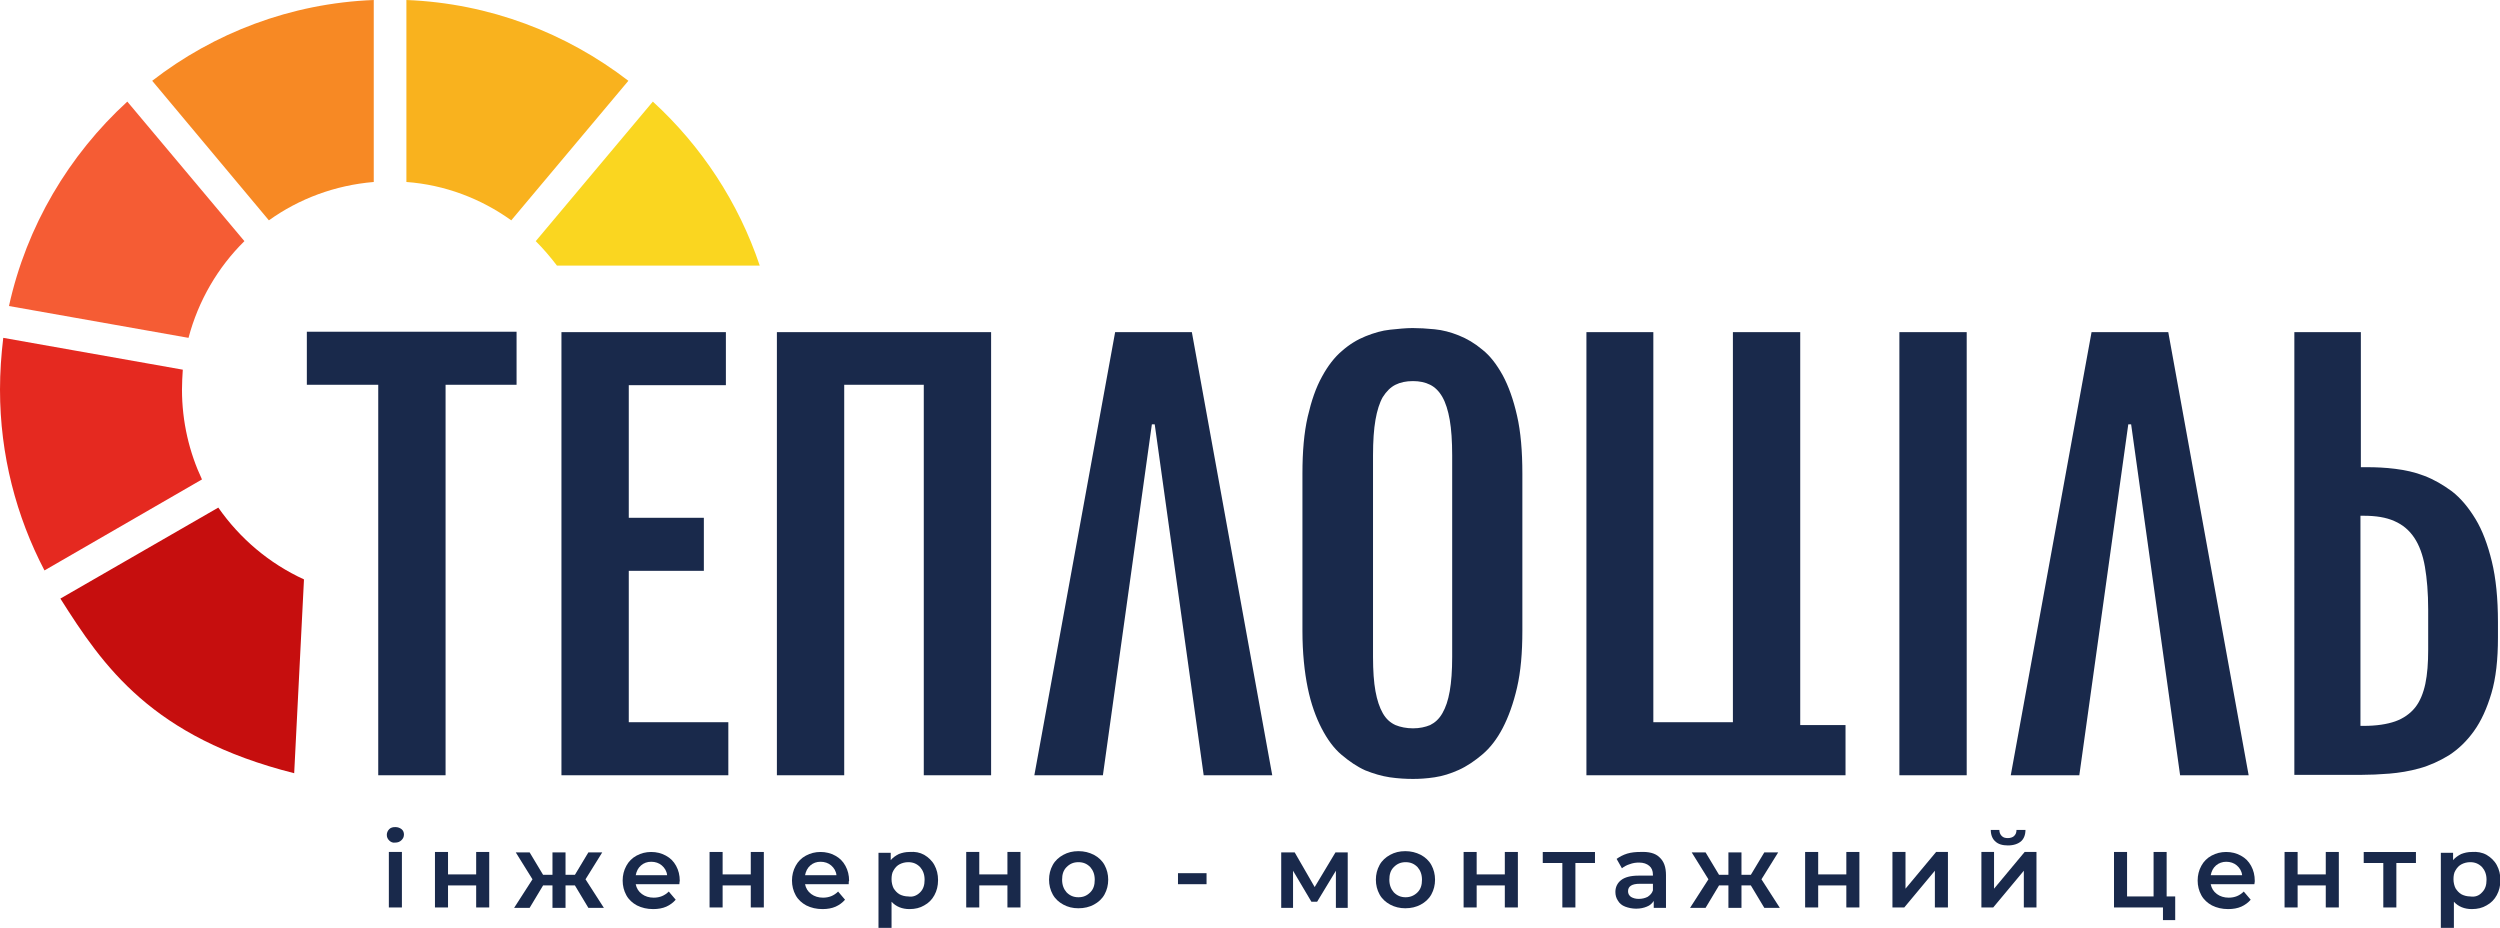 <?xml version="1.0" encoding="utf-8"?>
<!-- Generator: Adobe Illustrator 23.0.5, SVG Export Plug-In . SVG Version: 6.00 Build 0)  -->
<svg version="1.1" id="Layer_1" xmlns="http://www.w3.org/2000/svg" xmlns:xlink="http://www.w3.org/1999/xlink" x="0px" y="0px"
	 viewBox="0 0 612.7 227.4" style="enable-background:new 0 0 612.7 227.4;" xml:space="preserve">
<style type="text/css">
	.st0{fill:#F9B21E;}
	.st1{fill:#F55C34;}
	.st2{fill:#E52920;}
	.st3{fill:#C60E0E;}
	.st4{fill:#F78924;}
	.st5{fill:#FAD620;}
	.st6{fill:#19294B;}
</style>
<g>
	<path class="st0" d="M99.6,44.6c9.5,0.7,18.3,4.1,25.7,9.4l28.7-34.2C138.8,8.1,120,0.8,99.6,0V44.6z"/>
	<path class="st1" d="M46.2,82.8c2.4-9.1,7.2-17.3,13.7-23.7L31.2,24.9C16.9,38,6.5,55.4,2.2,75L46.2,82.8z"/>
	<path class="st2" d="M44.6,95.5c0-1.7,0.1-3.3,0.2-4.9l-44-7.8C0.3,87,0,91.2,0,95.5c0,16,4,31.1,10.9,44.3l38.6-22.3
		C46.4,110.9,44.6,103.4,44.6,95.5z"/>
	<path class="st3" d="M74.5,142c-8.5-3.9-15.7-10-21-17.6l-38.7,22.3c10.5,16.6,22.4,34,57.3,42.8L74.5,142z"/>
	<path class="st4" d="M65.9,54c7.4-5.3,16.2-8.6,25.7-9.4V0C71.2,0.8,52.4,8.1,37.3,19.8L65.9,54z"/>
	<path class="st5" d="M186.2,65.1C181,49.6,171.9,35.8,160,24.9l-28.7,34.2c1.9,1.9,3.6,3.9,5.2,6H186.2z"/>
</g>
<g>
	<path class="st6" d="M95.4,206c-0.4-0.4-0.6-0.8-0.6-1.4c0-0.5,0.2-1,0.6-1.4c0.4-0.4,0.9-0.5,1.5-0.5c0.6,0,1.1,0.2,1.5,0.5
		c0.4,0.3,0.6,0.8,0.6,1.3c0,0.6-0.2,1-0.6,1.4s-0.9,0.6-1.5,0.6C96.3,206.6,95.8,206.4,95.4,206z M95.3,208.8h3.2v13.6h-3.2V208.8z
		"/>
	<path class="st6" d="M106.6,208.8h3.2v5.5h6.9v-5.5h3.2v13.6h-3.2v-5.4h-6.9v5.4h-3.2V208.8z"/>
	<path class="st6" d="M140.9,217h-2.3v5.5h-3.2V217h-2.3l-3.3,5.5h-3.8l4.5-7l-4.1-6.6h3.4l3.3,5.5h2.3v-5.5h3.2v5.5h2.3l3.3-5.5
		h3.4l-4.1,6.6l4.5,7h-3.8L140.9,217z"/>
	<path class="st6" d="M166.5,216.7h-10.7c0.2,1,0.7,1.8,1.5,2.4c0.8,0.6,1.8,0.9,2.9,0.9c1.5,0,2.7-0.5,3.7-1.5l1.7,2
		c-0.6,0.7-1.4,1.3-2.3,1.7c-0.9,0.4-2,0.6-3.2,0.6c-1.5,0-2.8-0.3-4-0.9c-1.1-0.6-2-1.4-2.6-2.5c-0.6-1.1-0.9-2.3-0.9-3.6
		c0-1.3,0.3-2.5,0.9-3.6c0.6-1.1,1.4-1.9,2.5-2.5c1.1-0.6,2.3-0.9,3.6-0.9c1.3,0,2.5,0.3,3.6,0.9s1.9,1.4,2.5,2.5
		c0.6,1.1,0.9,2.3,0.9,3.7C166.6,215.9,166.5,216.2,166.5,216.7z M157.1,212.1c-0.7,0.6-1.1,1.4-1.3,2.4h7.7c-0.1-1-0.6-1.8-1.3-2.4
		c-0.7-0.6-1.6-0.9-2.6-0.9C158.6,211.2,157.8,211.5,157.1,212.1z"/>
	<path class="st6" d="M173.9,208.8h3.2v5.5h6.9v-5.5h3.2v13.6H184v-5.4h-6.9v5.4h-3.2V208.8z"/>
	<path class="st6" d="M208,216.7h-10.7c0.2,1,0.7,1.8,1.5,2.4c0.8,0.6,1.8,0.9,2.9,0.9c1.5,0,2.7-0.5,3.7-1.5l1.7,2
		c-0.6,0.7-1.4,1.3-2.3,1.7c-0.9,0.4-2,0.6-3.2,0.6c-1.5,0-2.8-0.3-4-0.9c-1.1-0.6-2-1.4-2.6-2.5c-0.6-1.1-0.9-2.3-0.9-3.6
		c0-1.3,0.3-2.5,0.9-3.6c0.6-1.1,1.4-1.9,2.5-2.5c1.1-0.6,2.3-0.9,3.6-0.9c1.3,0,2.5,0.3,3.6,0.9s1.9,1.4,2.5,2.5
		c0.6,1.1,0.9,2.3,0.9,3.7C208,215.9,208,216.2,208,216.7z M198.6,212.1c-0.7,0.6-1.1,1.4-1.3,2.4h7.7c-0.1-1-0.6-1.8-1.3-2.4
		c-0.7-0.6-1.6-0.9-2.6-0.9C200.1,211.2,199.3,211.5,198.6,212.1z"/>
	<path class="st6" d="M226.5,209.5c1,0.6,1.9,1.4,2.5,2.5c0.6,1.1,0.9,2.3,0.9,3.7c0,1.4-0.3,2.6-0.9,3.7c-0.6,1.1-1.4,1.9-2.5,2.5
		c-1,0.6-2.2,0.9-3.6,0.9c-1.8,0-3.3-0.6-4.4-1.8v6.6h-3.2v-18.6h3v1.8c0.5-0.6,1.2-1.1,2-1.5c0.8-0.3,1.6-0.5,2.6-0.5
		C224.3,208.7,225.4,208.9,226.5,209.5z M225.5,218.7c0.8-0.8,1.1-1.8,1.1-3.1c0-1.3-0.4-2.3-1.1-3.1c-0.8-0.8-1.7-1.2-2.9-1.2
		c-0.8,0-1.5,0.2-2.1,0.5c-0.6,0.3-1.1,0.8-1.5,1.5c-0.4,0.6-0.5,1.4-0.5,2.2s0.2,1.6,0.5,2.2c0.4,0.6,0.8,1.1,1.5,1.5
		c0.6,0.3,1.3,0.5,2.1,0.5C223.7,219.9,224.7,219.5,225.5,218.7z"/>
	<path class="st6" d="M236.8,208.8h3.2v5.5h6.9v-5.5h3.2v13.6h-3.2v-5.4H240v5.4h-3.2V208.8z"/>
	<path class="st6" d="M260.6,221.7c-1.1-0.6-2-1.4-2.6-2.5c-0.6-1.1-0.9-2.3-0.9-3.6s0.3-2.5,0.9-3.6c0.6-1.1,1.5-1.9,2.6-2.5
		c1.1-0.6,2.3-0.9,3.7-0.9c1.4,0,2.6,0.3,3.8,0.9c1.1,0.6,2,1.4,2.6,2.5c0.6,1.1,0.9,2.3,0.9,3.6s-0.3,2.5-0.9,3.6
		c-0.6,1.1-1.5,1.9-2.6,2.5c-1.1,0.6-2.4,0.9-3.8,0.9C262.9,222.6,261.7,222.3,260.6,221.7z M267.2,218.7c0.8-0.8,1.1-1.8,1.1-3.1
		c0-1.3-0.4-2.3-1.1-3.1c-0.8-0.8-1.7-1.2-2.9-1.2c-1.2,0-2.1,0.4-2.9,1.2c-0.8,0.8-1.1,1.8-1.1,3.1c0,1.3,0.4,2.3,1.1,3.1
		c0.8,0.8,1.7,1.2,2.9,1.2C265.5,219.9,266.4,219.5,267.2,218.7z"/>
	<path class="st6" d="M288.7,214h7v2.7h-7V214z"/>
	<path class="st6" d="M327.4,222.4v-9l-4.6,7.6h-1.4l-4.5-7.6v9.1H314v-13.6h3.3l4.9,8.5l5.1-8.5h3l0,13.6H327.4z"/>
	<path class="st6" d="M340.7,221.7c-1.1-0.6-2-1.4-2.6-2.5c-0.6-1.1-0.9-2.3-0.9-3.6s0.3-2.5,0.9-3.6c0.6-1.1,1.5-1.9,2.6-2.5
		c1.1-0.6,2.3-0.9,3.7-0.9c1.4,0,2.6,0.3,3.8,0.9c1.1,0.6,2,1.4,2.6,2.5c0.6,1.1,0.9,2.3,0.9,3.6s-0.3,2.5-0.9,3.6
		c-0.6,1.1-1.5,1.9-2.6,2.5c-1.1,0.6-2.4,0.9-3.8,0.9C343.1,222.6,341.8,222.3,340.7,221.7z M347.4,218.7c0.8-0.8,1.1-1.8,1.1-3.1
		c0-1.3-0.4-2.3-1.1-3.1c-0.8-0.8-1.7-1.2-2.9-1.2c-1.2,0-2.1,0.4-2.9,1.2c-0.8,0.8-1.1,1.8-1.1,3.1c0,1.3,0.4,2.3,1.1,3.1
		c0.8,0.8,1.7,1.2,2.9,1.2C345.6,219.9,346.6,219.5,347.4,218.7z"/>
	<path class="st6" d="M358.7,208.8h3.2v5.5h6.9v-5.5h3.2v13.6h-3.2v-5.4h-6.9v5.4h-3.2V208.8z"/>
	<path class="st6" d="M390.9,211.5h-4.8v10.9h-3.2v-10.9h-4.8v-2.7h12.8V211.5z"/>
	<path class="st6" d="M406.7,210.1c1.1,1,1.6,2.4,1.6,4.4v8h-3v-1.7c-0.4,0.6-0.9,1.1-1.7,1.4c-0.7,0.3-1.6,0.5-2.6,0.5
		s-1.9-0.2-2.7-0.5c-0.8-0.3-1.4-0.8-1.8-1.5c-0.4-0.6-0.6-1.3-0.6-2.1c0-1.2,0.5-2.2,1.4-2.9c0.9-0.7,2.3-1.1,4.3-1.1h3.5v-0.2
		c0-1-0.3-1.7-0.9-2.2c-0.6-0.5-1.4-0.8-2.5-0.8c-0.8,0-1.5,0.1-2.3,0.4c-0.7,0.2-1.4,0.6-1.9,1l-1.3-2.3c0.7-0.5,1.6-1,2.6-1.3
		c1-0.3,2.1-0.4,3.2-0.4C404.1,208.7,405.7,209.1,406.7,210.1z M403.8,219.8c0.6-0.4,1.1-0.9,1.3-1.6v-1.6h-3.3
		c-1.8,0-2.8,0.6-2.8,1.8c0,0.6,0.2,1,0.7,1.4c0.5,0.3,1.1,0.5,1.9,0.5C402.5,220.3,403.2,220.1,403.8,219.8z"/>
	<path class="st6" d="M429.1,217h-2.3v5.5h-3.2V217h-2.3l-3.3,5.5h-3.8l4.5-7l-4.1-6.6h3.4l3.3,5.5h2.3v-5.5h3.2v5.5h2.3l3.3-5.5
		h3.4l-4.1,6.6l4.5,7h-3.8L429.1,217z"/>
	<path class="st6" d="M442.4,208.8h3.2v5.5h6.9v-5.5h3.2v13.6h-3.2v-5.4h-6.9v5.4h-3.2V208.8z"/>
	<path class="st6" d="M463.8,208.8h3.2v9l7.5-9h2.9v13.6h-3.2v-9l-7.5,9h-2.9V208.8z"/>
	<path class="st6" d="M485.5,208.8h3.2v9l7.5-9h2.9v13.6H496v-9l-7.5,9h-2.9V208.8z M489,206.2c-0.7-0.6-1.1-1.6-1.1-2.8h2.1
		c0,0.6,0.2,1.1,0.6,1.5c0.4,0.4,0.9,0.5,1.5,0.5c0.6,0,1.2-0.2,1.5-0.5c0.4-0.4,0.6-0.8,0.6-1.5h2.2c0,1.2-0.4,2.2-1.1,2.8
		c-0.7,0.6-1.8,1-3.2,1C490.8,207.2,489.7,206.9,489,206.2z"/>
	<path class="st6" d="M533.1,219.7v5.8h-3v-3.1h-12v-13.6h3.2v10.9h6.5v-10.9h3.2v10.9H533.1z"/>
	<path class="st6" d="M552.5,216.7h-10.7c0.2,1,0.7,1.8,1.5,2.4c0.8,0.6,1.8,0.9,2.9,0.9c1.5,0,2.7-0.5,3.7-1.5l1.7,2
		c-0.6,0.7-1.4,1.3-2.3,1.7c-0.9,0.4-2,0.6-3.2,0.6c-1.5,0-2.8-0.3-4-0.9c-1.1-0.6-2-1.4-2.6-2.5c-0.6-1.1-0.9-2.3-0.9-3.6
		c0-1.3,0.3-2.5,0.9-3.6c0.6-1.1,1.4-1.9,2.5-2.5c1.1-0.6,2.3-0.9,3.6-0.9c1.3,0,2.5,0.3,3.6,0.9s1.9,1.4,2.5,2.5
		c0.6,1.1,0.9,2.3,0.9,3.7C552.6,215.9,552.6,216.2,552.5,216.7z M543.1,212.1c-0.7,0.6-1.1,1.4-1.3,2.4h7.7c-0.1-1-0.6-1.8-1.3-2.4
		c-0.7-0.6-1.6-0.9-2.6-0.9C544.7,211.2,543.8,211.5,543.1,212.1z"/>
	<path class="st6" d="M559.9,208.8h3.2v5.5h6.9v-5.5h3.2v13.6H570v-5.4h-6.9v5.4h-3.2V208.8z"/>
	<path class="st6" d="M592.1,211.5h-4.8v10.9h-3.2v-10.9h-4.8v-2.7h12.8V211.5z"/>
	<path class="st6" d="M609.4,209.5c1,0.6,1.9,1.4,2.5,2.5c0.6,1.1,0.9,2.3,0.9,3.7c0,1.4-0.3,2.6-0.9,3.7c-0.6,1.1-1.4,1.9-2.5,2.5
		c-1,0.6-2.2,0.9-3.6,0.9c-1.8,0-3.3-0.6-4.4-1.8v6.6h-3.2v-18.6h3v1.8c0.5-0.6,1.2-1.1,2-1.5c0.8-0.3,1.6-0.5,2.6-0.5
		C607.1,208.7,608.3,208.9,609.4,209.5z M608.3,218.7c0.8-0.8,1.1-1.8,1.1-3.1c0-1.3-0.4-2.3-1.1-3.1c-0.8-0.8-1.7-1.2-2.9-1.2
		c-0.8,0-1.5,0.2-2.1,0.5c-0.6,0.3-1.1,0.8-1.5,1.5c-0.4,0.6-0.5,1.4-0.5,2.2s0.2,1.6,0.5,2.2c0.4,0.6,0.8,1.1,1.5,1.5
		c0.6,0.3,1.3,0.5,2.1,0.5C606.6,219.9,607.6,219.5,608.3,218.7z"/>
</g>
<g>
	<g>
		<path class="st6" d="M92.7,94.3H75.2v-13h51.4v13h-17.4V190H92.7V94.3z"/>
		<path class="st6" d="M137.7,81.4h40.2v13h-23.8v32.5h18.4v13h-18.4V177h24.4v13h-40.9V81.4z"/>
		<path class="st6" d="M190.4,81.4h16.5l0,0h19.5l0,0h16.5V190h-16.5V94.3h-19.5V190h-16.5V81.4z"/>
		<path class="st6" d="M311.8,190H295l-12-86h-0.7l-12,86h-16.8l19.8-108.6h18.8L311.8,190z"/>
		<path class="st6" d="M551.1,190h-16.8l-12-86h-0.7l-12,86h-16.8l19.8-108.6h18.8L551.1,190z"/>
		<path class="st6" d="M346.3,190.9c-1.7,0-3.6-0.1-5.7-0.4c-2-0.3-4-0.9-6-1.7c-2-0.9-3.9-2.2-5.8-3.8s-3.5-3.8-4.9-6.5
			c-1.4-2.7-2.6-6-3.4-9.9c-0.8-3.9-1.3-8.6-1.3-14v-38.5c0-5.5,0.4-10.1,1.3-14c0.9-3.9,2-7.1,3.5-9.8c1.4-2.6,3.1-4.8,4.9-6.3
			c1.8-1.6,3.8-2.8,5.8-3.6s4-1.4,6-1.6s3.8-0.4,5.5-0.4c1.6,0,3.4,0.1,5.4,0.3c2,0.2,3.9,0.7,5.9,1.5c2,0.8,3.9,1.9,5.8,3.5
			c1.9,1.5,3.5,3.6,5,6.3c1.4,2.6,2.6,5.9,3.5,9.9c0.9,3.9,1.3,8.7,1.3,14.2v38.5c0,5.4-0.4,10-1.3,13.9c-0.9,3.9-2.1,7.2-3.5,9.9
			c-1.4,2.7-3.1,4.9-5,6.5c-1.9,1.6-3.8,2.9-5.8,3.8c-2,0.9-3.9,1.5-5.9,1.8S347.9,190.9,346.3,190.9z M346.3,178.5
			c1.6,0,3-0.3,4.2-0.8c1.2-0.6,2.2-1.5,3-2.9s1.4-3.1,1.8-5.4s0.6-5,0.6-8.4v-49.4c0-3.5-0.2-6.4-0.6-8.7s-1-4.2-1.8-5.6
			c-0.8-1.4-1.8-2.4-3-3c-1.2-0.6-2.6-0.9-4.2-0.9c-1.7,0-3.1,0.3-4.3,0.9c-1.2,0.6-2.2,1.6-3.1,3c-0.8,1.4-1.4,3.3-1.8,5.6
			s-0.6,5.2-0.6,8.7V161c0,3.4,0.2,6.2,0.6,8.4s1,4,1.8,5.4c0.8,1.4,1.8,2.3,3.1,2.9C343.2,178.2,344.7,178.5,346.3,178.5z"/>
		<path class="st6" d="M388.7,81.4h16.5V177h19.5V81.4h16.5v96.3h11.1V190h-27.5l0,0h-19.5l0,0h-16.5V81.4z"/>
		<path class="st6" d="M465.6,81.4H482V190h-16.5V81.4z"/>
		<path class="st6" d="M562.1,81.4h16.5v33.1h1.6c2.1,0,4.4,0.1,6.8,0.4c2.4,0.3,4.8,0.8,7.1,1.7c2.4,0.9,4.6,2.2,6.8,3.8
			c2.2,1.7,4.1,4,5.8,6.8c1.7,2.8,3,6.3,4,10.4c1,4.1,1.5,9.1,1.5,14.9v3.8c0,5.3-0.5,9.9-1.6,13.6c-1.1,3.7-2.5,6.8-4.3,9.3
			c-1.8,2.5-3.8,4.4-6.1,5.9c-2.3,1.4-4.7,2.5-7.2,3.2c-2.5,0.7-5,1.1-7.4,1.3c-2.5,0.2-4.8,0.3-6.8,0.3h-16.5V81.4z M578.5,126.5
			v51.4h0.8c3.1,0,5.7-0.4,7.7-1.1c2-0.7,3.7-1.9,4.9-3.4c1.2-1.5,2-3.5,2.5-5.8c0.5-2.4,0.7-5.1,0.7-8.4v-9.8
			c0-4.1-0.3-7.6-0.8-10.5c-0.5-2.9-1.4-5.3-2.6-7.1c-1.2-1.8-2.8-3.2-4.9-4.1c-2-0.9-4.5-1.3-7.5-1.3H578.5z"/>
	</g>
</g>
<path d="M441.1,176.3"/>
<path d="M441.1,176.3"/>
</svg>
